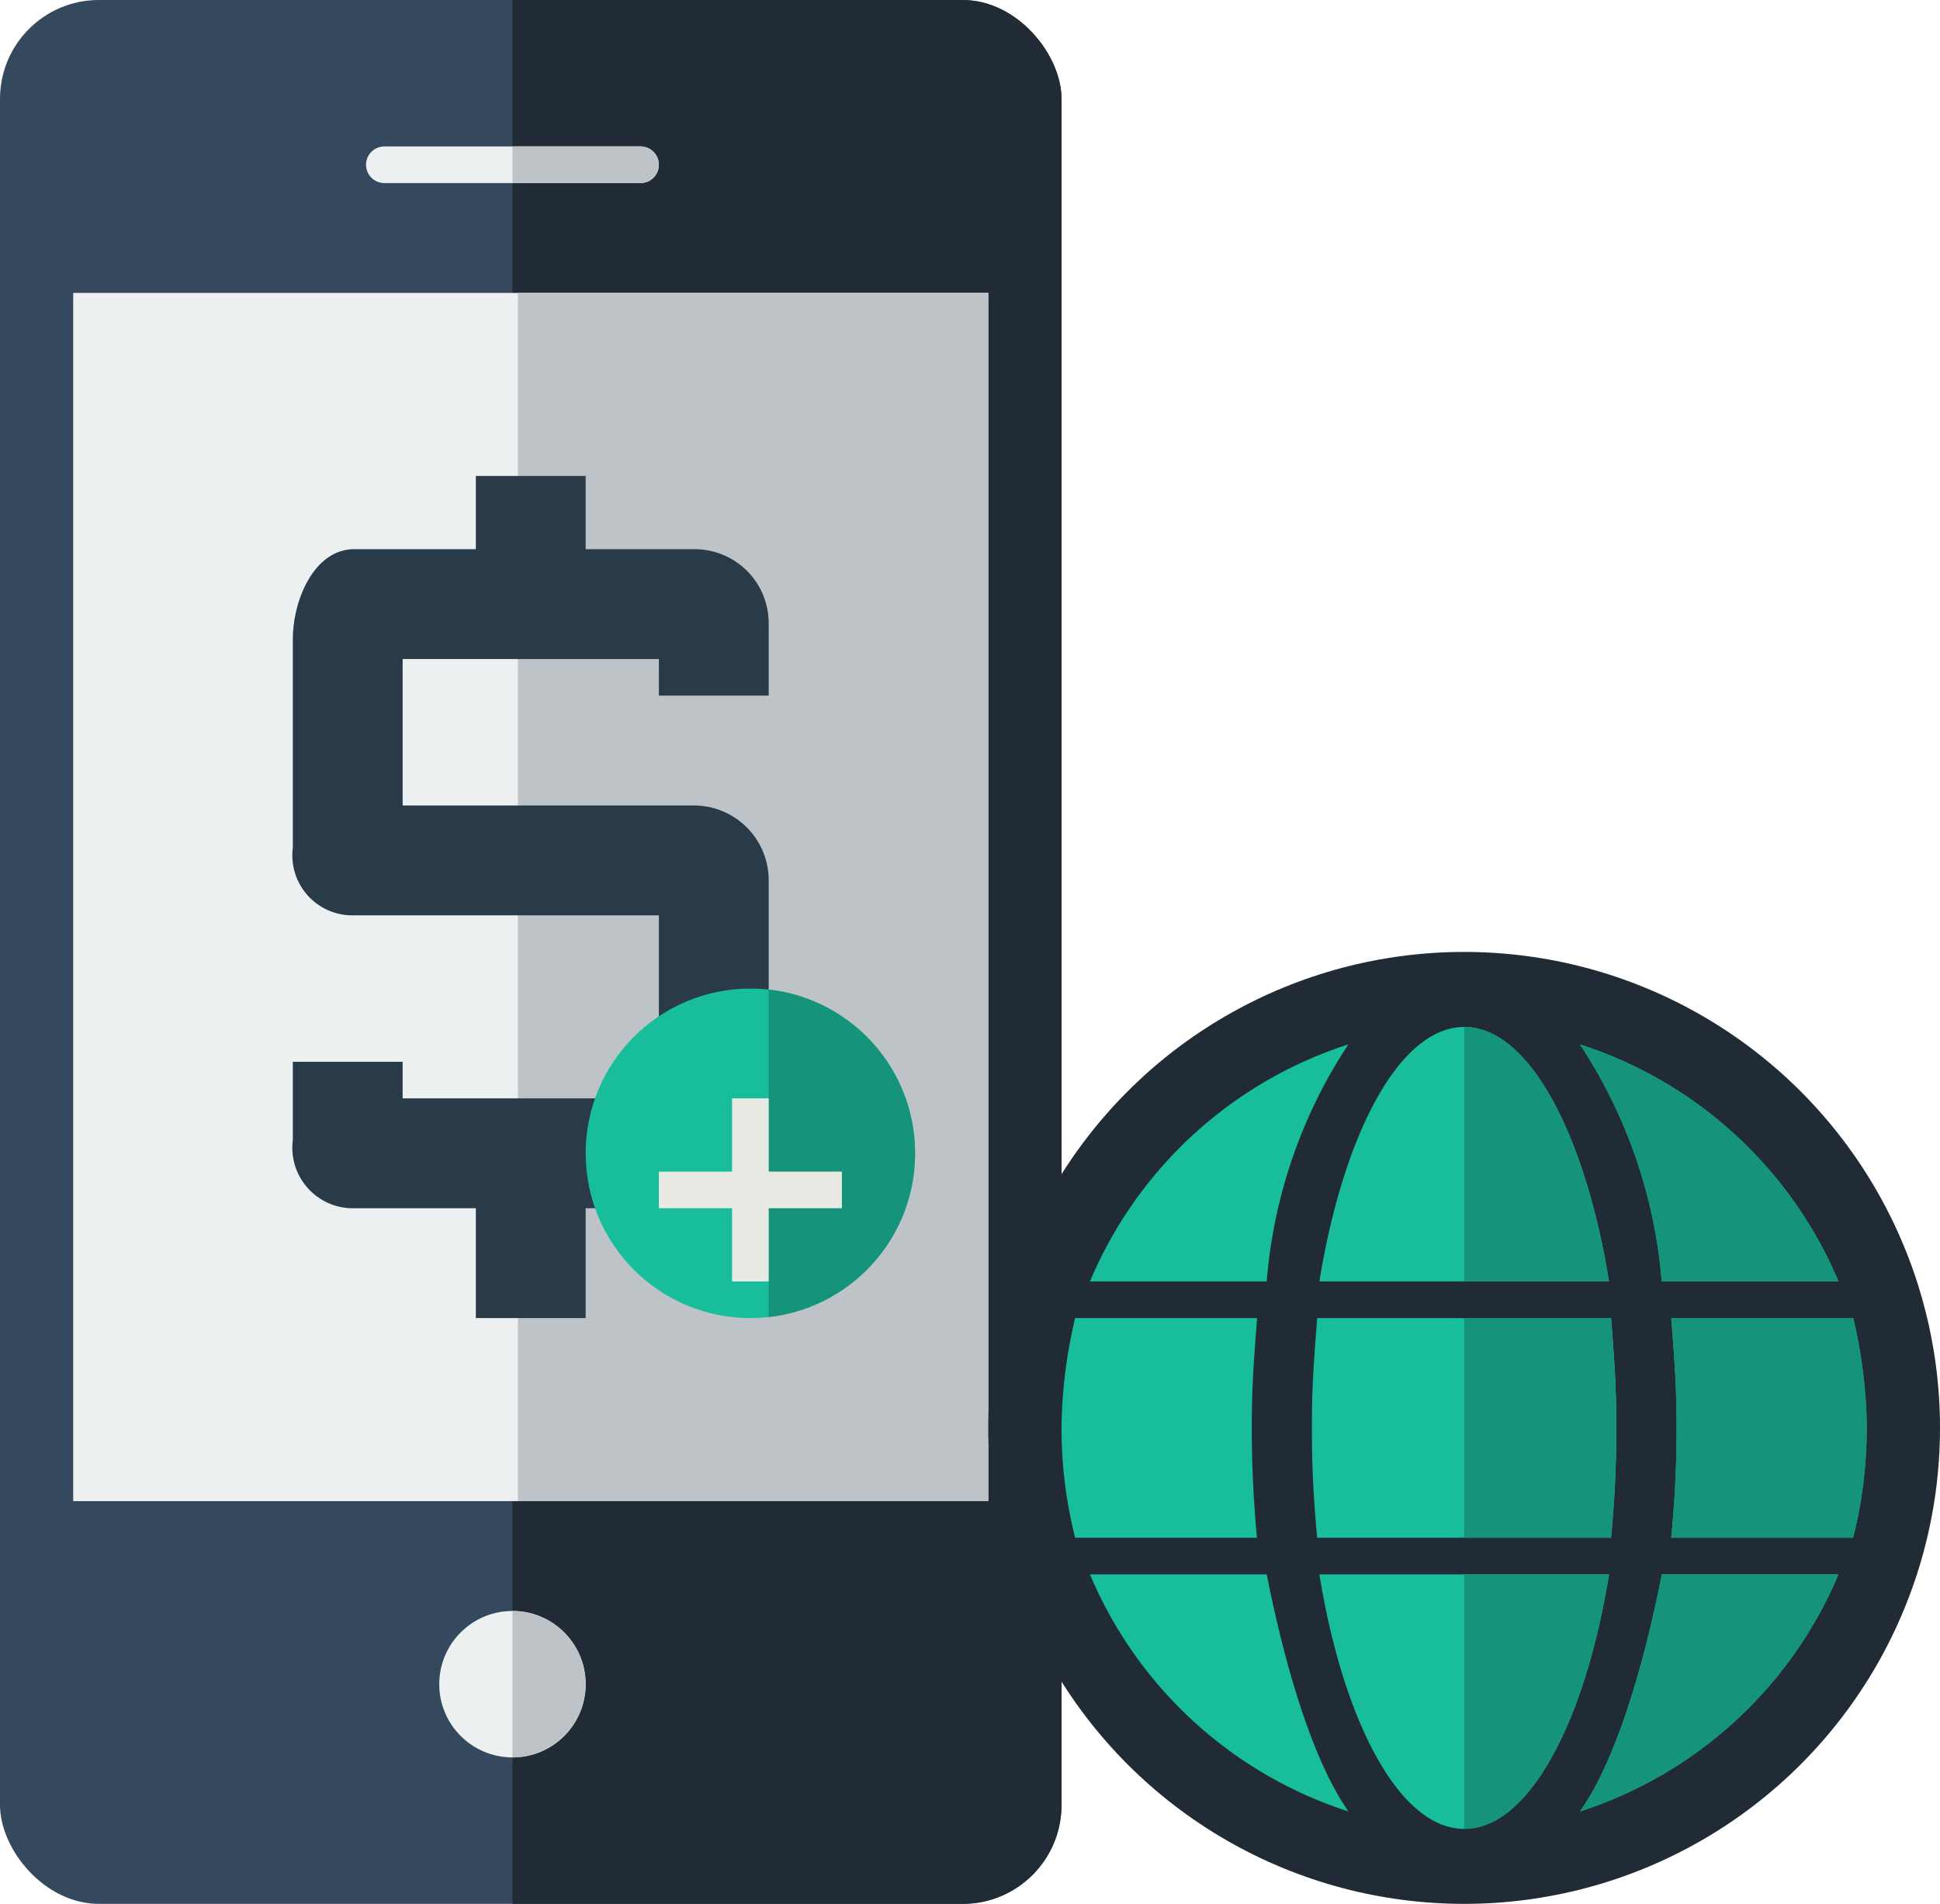 <svg xmlns="http://www.w3.org/2000/svg" xmlns:xlink="http://www.w3.org/1999/xlink" width="53" height="52" viewBox="0 0 53 52"><defs><clipPath id="a"><rect width="29" height="52" rx="2.701" transform="translate(79 80.143)" fill="#34495e"/></clipPath><clipPath id="b"><rect width="25" height="33" transform="translate(81 88.143)" fill="#ecf0f1"/></clipPath><clipPath id="c"><circle cx="2" cy="2" r="2" transform="translate(91 124.143)" fill="#ecf0f1"/></clipPath><clipPath id="d"><circle cx="4.5" cy="4.5" r="4.5" transform="translate(95 107.143)" fill="#18bd9b"/></clipPath><filter id="e" x="18" y="29" width="5" height="6" filterUnits="userSpaceOnUse"><feOffset dy="1" input="SourceAlpha"/><feGaussianBlur result="f"/><feFlood flood-opacity="0.149"/><feComposite operator="in" in2="f"/><feComposite in="SourceGraphic"/></filter><clipPath id="g"><path d="M97,84.643a.5.5,0,0,1-.5.5h-7a.5.5,0,0,1-.5-.5h0a.5.5,0,0,1,.5-.5h7a.5.5,0,0,1,.5.5Z" fill="#ecf0f1"/></clipPath><clipPath id="h"><path d="M113.339,122.143h-4.967a12.23,12.23,0,0,1-.372-3,13.5,13.5,0,0,1,.372-3h4.972c-.093,1.192-.146,1.887-.146,3S113.251,121.143,113.339,122.143Zm.267-7h-4.829a11.478,11.478,0,0,1,7.06-6.475A13.735,13.735,0,0,0,113.606,115.143Zm0,8c.394,2,1.144,4.931,2.235,6.476a11.486,11.486,0,0,1-7.064-6.476Zm1.379-7h8.03c.09,1.192.142,1.848.142,3s-.052,2-.142,3h-8.03c-.092-1-.145-1.849-.145-3S114.893,117.335,114.985,116.143Zm.06-1c.649-4,2.179-6.951,3.957-6.951s3.308,2.951,3.957,6.951Zm7.914,8c-.649,4-2.177,6.952-3.957,6.952s-3.308-2.952-3.957-6.952Zm1.438-8a13.788,13.788,0,0,0-2.234-6.475,11.482,11.482,0,0,1,7.064,6.475Zm0,8h4.829a11.489,11.489,0,0,1-7.063,6.476C123.258,128.074,124.01,125.143,124.4,123.143Zm5.6-4a12.04,12.04,0,0,1-.372,3h-4.967c.092-1,.145-1.885.145-3s-.053-1.808-.145-3h4.971A13.489,13.489,0,0,1,130,119.143Z" fill="#18bd9b"/></clipPath></defs><g transform="translate(-79 -80.143)"><rect width="29" height="52" rx="2.701" transform="translate(79 80.143)" fill="#34495e"/><g clip-path="url(#a)"><rect width="20" height="52" transform="translate(93 80.143)" fill="#202b35"/></g><rect width="25" height="33" transform="translate(81 88.143)" fill="#ecf0f1"/><g clip-path="url(#b)"><rect width="26.399" height="49.2" transform="translate(93.15 83.693)" fill="#bec3c7"/></g><circle cx="2" cy="2" r="2" transform="translate(91 124.143)" fill="#ecf0f1"/><g clip-path="url(#c)"><rect width="3" height="6" transform="translate(93 123.143)" fill="#bec3c7"/></g><path d="M100,99.143v-2a2.022,2.022,0,0,0-2-2H95v-2H92v2H88.677C87.59,95.143,87,96.52,87,97.607v5.688a1.639,1.639,0,0,0,1.677,1.848H97v5H90v-1H87v2.135a1.653,1.653,0,0,0,1.677,1.865H92v3h3v-3h3a2.023,2.023,0,0,0,2-2v-7a2.045,2.045,0,0,0-2-2H90v-4h7v1Z" fill="#293a49"/><circle cx="4.5" cy="4.5" r="4.5" transform="translate(95 107.143)" fill="#18bd9b"/><g clip-path="url(#d)"><rect width="5" height="11" transform="translate(100 106.143)" fill="#16937b"/><g transform="matrix(1, 0, 0, 1, 79, 80.14)" filter="url(#e)"><path d="M102,111.143h-2v-2H99v2H97v1h2v2h1v-2h2Z" transform="translate(-79 -80.14)" fill="#eaeae4"/></g></g><path d="M97,84.643a.5.5,0,0,1-.5.5h-7a.5.5,0,0,1-.5-.5h0a.5.5,0,0,1,.5-.5h7a.5.5,0,0,1,.5.5Z" fill="#ecf0f1"/><g clip-path="url(#g)"><rect width="6" height="3" transform="translate(93 83.143)" fill="#bec3c7"/></g><circle cx="13" cy="13" r="13" transform="translate(106 106.143)" fill="#202b35"/><path d="M113.339,122.143h-4.967a12.23,12.23,0,0,1-.372-3,13.5,13.5,0,0,1,.372-3h4.972c-.093,1.192-.146,1.887-.146,3S113.251,121.143,113.339,122.143Zm.267-7h-4.829a11.478,11.478,0,0,1,7.06-6.475A13.735,13.735,0,0,0,113.606,115.143Zm0,8c.394,2,1.144,4.931,2.235,6.476a11.486,11.486,0,0,1-7.064-6.476Zm1.379-7h8.03c.09,1.192.142,1.848.142,3s-.052,2-.142,3h-8.03c-.092-1-.145-1.849-.145-3S114.893,117.335,114.985,116.143Zm.06-1c.649-4,2.179-6.951,3.957-6.951s3.308,2.951,3.957,6.951Zm7.914,8c-.649,4-2.177,6.952-3.957,6.952s-3.308-2.952-3.957-6.952Zm1.438-8a13.788,13.788,0,0,0-2.234-6.475,11.482,11.482,0,0,1,7.064,6.475Zm0,8h4.829a11.489,11.489,0,0,1-7.063,6.476C123.258,128.074,124.01,125.143,124.4,123.143Zm5.6-4a12.04,12.04,0,0,1-.372,3h-4.967c.092-1,.145-1.885.145-3s-.053-1.808-.145-3h4.971A13.489,13.489,0,0,1,130,119.143Z" fill="#18bd9b"/><g clip-path="url(#h)"><rect width="15" height="33" transform="translate(119 105.143)" fill="#16937b"/></g></g></svg>